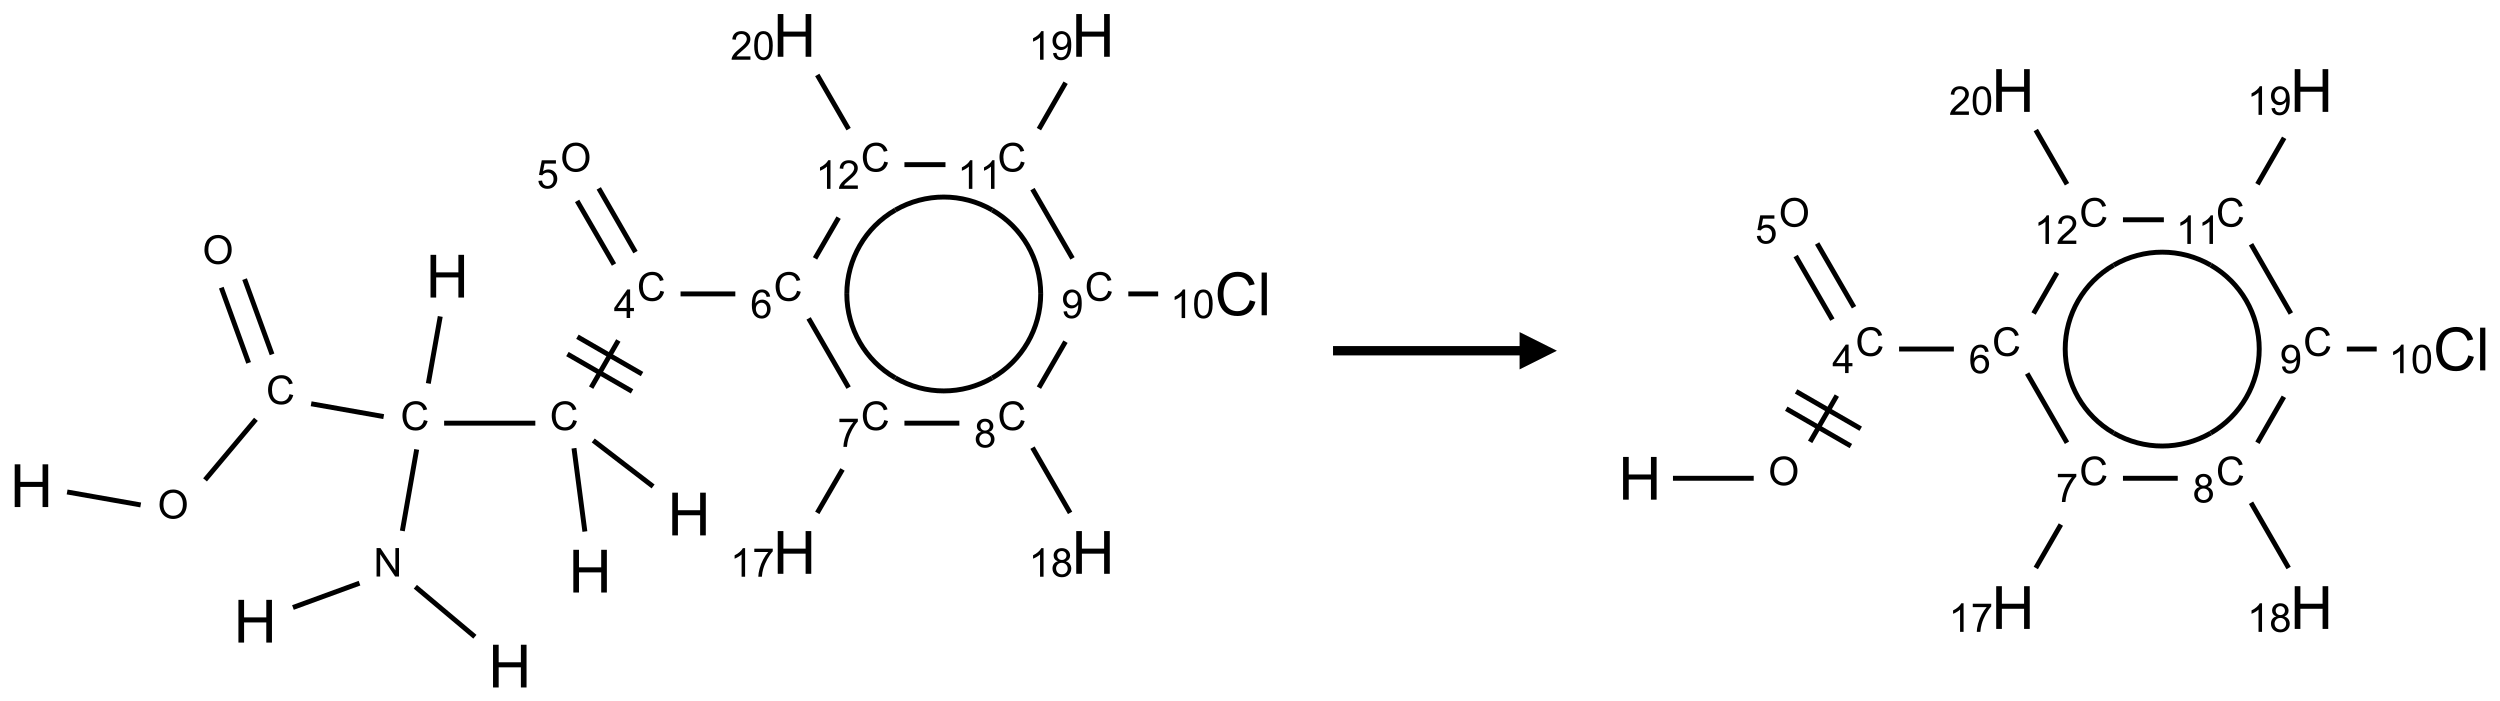 <?xml version="1.0" encoding="UTF-8"?>
<svg xmlns="http://www.w3.org/2000/svg" xmlns:xlink="http://www.w3.org/1999/xlink" width="670" height="188" viewBox="0 0 670 188">
<defs>
<g>
<g id="glyph-0-0">
<path d="M 2 0 L 2 -10 L 10 -10 L 10 0 Z M 2.25 -0.25 L 9.75 -0.25 L 9.75 -9.75 L 2.25 -9.75 Z M 2.25 -0.25 "/>
</g>
<g id="glyph-0-1">
<path d="M 1.281 0 L 1.281 -11.453 L 2.797 -11.453 L 2.797 -6.75 L 8.75 -6.75 L 8.75 -11.453 L 10.266 -11.453 L 10.266 0 L 8.75 0 L 8.75 -5.398 L 2.797 -5.398 L 2.797 0 Z M 1.281 0 "/>
</g>
<g id="glyph-0-2">
<path d="M 9.406 -4.016 L 10.922 -3.633 C 10.605 -2.387 10.031 -1.438 9.207 -0.785 C 8.383 -0.133 7.371 0.195 6.18 0.195 C 4.945 0.195 3.941 -0.055 3.168 -0.559 C 2.395 -1.062 1.805 -1.789 1.402 -2.742 C 1 -3.695 0.797 -4.719 0.797 -5.812 C 0.797 -7.004 1.023 -8.047 1.48 -8.934 C 1.938 -9.82 2.586 -10.496 3.426 -10.957 C 4.266 -11.418 5.191 -11.648 6.203 -11.648 C 7.348 -11.648 8.312 -11.355 9.094 -10.773 C 9.875 -10.191 10.418 -9.371 10.727 -8.312 L 9.234 -7.961 C 8.969 -8.793 8.582 -9.402 8.078 -9.781 C 7.574 -10.16 6.938 -10.352 6.172 -10.352 C 5.293 -10.352 4.555 -10.141 3.965 -9.719 C 3.375 -9.297 2.957 -8.73 2.719 -8.02 C 2.48 -7.309 2.359 -6.574 2.359 -5.82 C 2.359 -4.848 2.5 -3.996 2.785 -3.27 C 3.07 -2.543 3.512 -2 4.109 -1.641 C 4.707 -1.281 5.355 -1.102 6.055 -1.102 C 6.902 -1.102 7.621 -1.348 8.211 -1.836 C 8.801 -2.324 9.199 -3.051 9.406 -4.016 Z M 9.406 -4.016 "/>
</g>
<g id="glyph-0-3">
<path d="M 1.023 0 L 1.023 -11.453 L 2.43 -11.453 L 2.43 0 Z M 1.023 0 "/>
</g>
<g id="glyph-1-0">
<path d="M 1.332 0 L 1.332 -6.668 L 6.668 -6.668 L 6.668 0 Z M 1.5 -0.168 L 6.5 -0.168 L 6.5 -6.5 L 1.5 -6.5 Z M 1.5 -0.168 "/>
</g>
<g id="glyph-1-1">
<path d="M 0.516 -3.719 C 0.516 -4.984 0.855 -5.977 1.535 -6.695 C 2.215 -7.414 3.094 -7.77 4.172 -7.77 C 4.875 -7.77 5.512 -7.602 6.078 -7.266 C 6.645 -6.93 7.074 -6.461 7.371 -5.855 C 7.668 -5.254 7.816 -4.57 7.816 -3.809 C 7.816 -3.035 7.66 -2.34 7.348 -1.73 C 7.035 -1.117 6.594 -0.656 6.02 -0.34 C 5.449 -0.027 4.828 0.129 4.168 0.129 C 3.449 0.129 2.805 -0.043 2.238 -0.391 C 1.672 -0.738 1.246 -1.211 0.953 -1.812 C 0.66 -2.414 0.516 -3.047 0.516 -3.719 Z M 1.559 -3.703 C 1.559 -2.781 1.805 -2.059 2.301 -1.527 C 2.793 -1 3.414 -0.734 4.16 -0.734 C 4.922 -0.734 5.547 -1 6.039 -1.535 C 6.531 -2.07 6.777 -2.828 6.777 -3.812 C 6.777 -4.434 6.672 -4.977 6.461 -5.441 C 6.25 -5.902 5.945 -6.262 5.539 -6.52 C 5.133 -6.773 4.68 -6.902 4.176 -6.902 C 3.461 -6.902 2.848 -6.656 2.332 -6.164 C 1.816 -5.672 1.559 -4.852 1.559 -3.703 Z M 1.559 -3.703 "/>
</g>
<g id="glyph-1-2">
<path d="M 6.27 -2.676 L 7.281 -2.422 C 7.07 -1.594 6.688 -0.961 6.137 -0.523 C 5.586 -0.086 4.914 0.129 4.121 0.129 C 3.297 0.129 2.629 -0.039 2.113 -0.371 C 1.598 -0.707 1.203 -1.191 0.934 -1.828 C 0.664 -2.465 0.531 -3.145 0.531 -3.875 C 0.531 -4.672 0.684 -5.363 0.988 -5.957 C 1.293 -6.547 1.723 -6.996 2.285 -7.305 C 2.844 -7.613 3.461 -7.766 4.137 -7.766 C 4.898 -7.766 5.543 -7.57 6.062 -7.184 C 6.582 -6.793 6.945 -6.246 7.152 -5.543 L 6.156 -5.309 C 5.98 -5.863 5.723 -6.266 5.387 -6.52 C 5.051 -6.773 4.625 -6.902 4.113 -6.902 C 3.527 -6.902 3.039 -6.762 2.645 -6.48 C 2.25 -6.199 1.973 -5.82 1.812 -5.348 C 1.652 -4.871 1.574 -4.383 1.574 -3.879 C 1.574 -3.23 1.668 -2.664 1.855 -2.18 C 2.047 -1.695 2.34 -1.332 2.738 -1.094 C 3.137 -0.855 3.57 -0.734 4.035 -0.734 C 4.602 -0.734 5.082 -0.898 5.473 -1.223 C 5.867 -1.551 6.133 -2.035 6.27 -2.676 Z M 6.27 -2.676 "/>
</g>
<g id="glyph-1-3">
<path d="M 0.812 0 L 0.812 -7.637 L 1.848 -7.637 L 5.859 -1.641 L 5.859 -7.637 L 6.828 -7.637 L 6.828 0 L 5.793 0 L 1.781 -6 L 1.781 0 Z M 0.812 0 "/>
</g>
<g id="glyph-1-4">
<path d="M 3.449 0 L 3.449 -1.828 L 0.137 -1.828 L 0.137 -2.688 L 3.621 -7.637 L 4.387 -7.637 L 4.387 -2.688 L 5.418 -2.688 L 5.418 -1.828 L 4.387 -1.828 L 4.387 0 Z M 3.449 -2.688 L 3.449 -6.129 L 1.059 -2.688 Z M 3.449 -2.688 "/>
</g>
<g id="glyph-1-5">
<path d="M 0.441 -2 L 1.426 -2.082 C 1.5 -1.605 1.668 -1.242 1.934 -1.004 C 2.199 -0.762 2.52 -0.641 2.895 -0.641 C 3.348 -0.641 3.73 -0.812 4.043 -1.152 C 4.355 -1.492 4.512 -1.941 4.512 -2.504 C 4.512 -3.039 4.359 -3.461 4.059 -3.77 C 3.758 -4.078 3.367 -4.234 2.879 -4.234 C 2.578 -4.234 2.305 -4.164 2.062 -4.027 C 1.82 -3.891 1.629 -3.715 1.488 -3.496 L 0.609 -3.609 L 1.348 -7.531 L 5.145 -7.531 L 5.145 -6.637 L 2.098 -6.637 L 1.688 -4.582 C 2.145 -4.902 2.625 -5.062 3.129 -5.062 C 3.797 -5.062 4.359 -4.832 4.816 -4.371 C 5.277 -3.91 5.504 -3.312 5.504 -2.59 C 5.504 -1.898 5.305 -1.301 4.902 -0.797 C 4.41 -0.18 3.742 0.129 2.895 0.129 C 2.199 0.129 1.633 -0.062 1.195 -0.453 C 0.758 -0.844 0.504 -1.359 0.441 -2 Z M 0.441 -2 "/>
</g>
<g id="glyph-1-6">
<path d="M 5.309 -5.766 L 4.375 -5.691 C 4.293 -6.059 4.172 -6.328 4.02 -6.496 C 3.766 -6.762 3.453 -6.895 3.082 -6.895 C 2.785 -6.895 2.523 -6.812 2.297 -6.645 C 2 -6.43 1.77 -6.117 1.598 -5.703 C 1.43 -5.289 1.34 -4.703 1.332 -3.938 C 1.559 -4.281 1.836 -4.535 2.16 -4.703 C 2.488 -4.871 2.828 -4.953 3.188 -4.953 C 3.812 -4.953 4.344 -4.723 4.785 -4.262 C 5.223 -3.801 5.441 -3.207 5.441 -2.48 C 5.441 -2 5.34 -1.555 5.133 -1.145 C 4.926 -0.73 4.641 -0.418 4.281 -0.199 C 3.922 0.02 3.512 0.129 3.051 0.129 C 2.27 0.129 1.633 -0.156 1.141 -0.73 C 0.648 -1.305 0.402 -2.254 0.402 -3.574 C 0.402 -5.051 0.672 -6.121 1.219 -6.793 C 1.695 -7.375 2.336 -7.668 3.141 -7.668 C 3.742 -7.668 4.234 -7.5 4.617 -7.16 C 5 -6.824 5.23 -6.359 5.309 -5.766 Z M 1.48 -2.473 C 1.48 -2.152 1.547 -1.844 1.684 -1.547 C 1.82 -1.25 2.016 -1.027 2.262 -0.871 C 2.508 -0.719 2.766 -0.641 3.035 -0.641 C 3.434 -0.641 3.773 -0.801 4.059 -1.121 C 4.344 -1.441 4.484 -1.875 4.484 -2.422 C 4.484 -2.949 4.344 -3.367 4.062 -3.668 C 3.781 -3.973 3.426 -4.125 3 -4.125 C 2.578 -4.125 2.219 -3.973 1.922 -3.668 C 1.625 -3.363 1.48 -2.969 1.48 -2.473 Z M 1.48 -2.473 "/>
</g>
<g id="glyph-1-7">
<path d="M 0.504 -6.637 L 0.504 -7.535 L 5.449 -7.535 L 5.449 -6.809 C 4.961 -6.289 4.48 -5.602 4.004 -4.746 C 3.527 -3.887 3.156 -3.004 2.895 -2.098 C 2.707 -1.461 2.59 -0.762 2.535 0 L 1.574 0 C 1.582 -0.602 1.703 -1.328 1.926 -2.176 C 2.152 -3.027 2.477 -3.848 2.898 -4.637 C 3.32 -5.426 3.77 -6.094 4.246 -6.637 Z M 0.504 -6.637 "/>
</g>
<g id="glyph-1-8">
<path d="M 3.973 0 L 3.035 0 L 3.035 -5.973 C 2.809 -5.758 2.516 -5.543 2.148 -5.328 C 1.781 -5.113 1.453 -4.953 1.16 -4.844 L 1.16 -5.75 C 1.684 -5.996 2.145 -6.297 2.535 -6.645 C 2.93 -6.996 3.207 -7.336 3.371 -7.668 L 3.973 -7.668 Z M 3.973 0 "/>
</g>
<g id="glyph-1-9">
<path d="M 1.887 -4.141 C 1.496 -4.281 1.207 -4.484 1.02 -4.75 C 0.832 -5.016 0.738 -5.328 0.738 -5.699 C 0.738 -6.254 0.938 -6.719 1.34 -7.098 C 1.738 -7.477 2.27 -7.668 2.934 -7.668 C 3.598 -7.668 4.137 -7.473 4.543 -7.086 C 4.949 -6.699 5.152 -6.227 5.152 -5.672 C 5.152 -5.316 5.059 -5.008 4.871 -4.746 C 4.688 -4.484 4.406 -4.281 4.027 -4.141 C 4.496 -3.988 4.852 -3.742 5.098 -3.402 C 5.34 -3.062 5.465 -2.656 5.465 -2.184 C 5.465 -1.531 5.234 -0.98 4.77 -0.535 C 4.309 -0.09 3.703 0.129 2.949 0.129 C 2.195 0.129 1.586 -0.094 1.125 -0.539 C 0.664 -0.984 0.434 -1.543 0.434 -2.207 C 0.434 -2.703 0.559 -3.121 0.809 -3.457 C 1.062 -3.793 1.422 -4.02 1.887 -4.141 Z M 1.699 -5.73 C 1.699 -5.367 1.812 -5.074 2.047 -4.844 C 2.281 -4.613 2.582 -4.5 2.953 -4.5 C 3.312 -4.5 3.609 -4.613 3.84 -4.84 C 4.07 -5.066 4.188 -5.348 4.188 -5.676 C 4.188 -6.02 4.07 -6.309 3.832 -6.543 C 3.594 -6.777 3.297 -6.895 2.941 -6.895 C 2.586 -6.895 2.289 -6.781 2.051 -6.551 C 1.816 -6.324 1.699 -6.047 1.699 -5.73 Z M 1.395 -2.203 C 1.395 -1.938 1.461 -1.676 1.586 -1.426 C 1.711 -1.176 1.902 -0.984 2.152 -0.848 C 2.402 -0.711 2.672 -0.641 2.957 -0.641 C 3.406 -0.641 3.777 -0.785 4.066 -1.074 C 4.359 -1.363 4.504 -1.727 4.504 -2.172 C 4.504 -2.625 4.355 -2.996 4.055 -3.293 C 3.754 -3.586 3.379 -3.734 2.926 -3.734 C 2.484 -3.734 2.121 -3.59 1.832 -3.297 C 1.543 -3.004 1.395 -2.641 1.395 -2.203 Z M 1.395 -2.203 "/>
</g>
<g id="glyph-1-10">
<path d="M 0.582 -1.766 L 1.484 -1.848 C 1.562 -1.426 1.707 -1.117 1.922 -0.926 C 2.137 -0.734 2.414 -0.641 2.75 -0.641 C 3.039 -0.641 3.289 -0.707 3.508 -0.84 C 3.727 -0.973 3.902 -1.148 4.043 -1.367 C 4.18 -1.586 4.297 -1.887 4.391 -2.262 C 4.484 -2.637 4.531 -3.016 4.531 -3.406 C 4.531 -3.449 4.531 -3.512 4.527 -3.594 C 4.34 -3.297 4.082 -3.055 3.758 -2.867 C 3.434 -2.68 3.082 -2.59 2.703 -2.59 C 2.07 -2.59 1.535 -2.816 1.098 -3.277 C 0.66 -3.734 0.441 -4.34 0.441 -5.09 C 0.441 -5.863 0.672 -6.484 1.129 -6.957 C 1.586 -7.43 2.156 -7.668 2.844 -7.668 C 3.34 -7.668 3.793 -7.531 4.207 -7.266 C 4.617 -7 4.93 -6.617 5.145 -6.121 C 5.355 -5.629 5.465 -4.91 5.465 -3.973 C 5.465 -2.996 5.359 -2.223 5.145 -1.645 C 4.934 -1.066 4.617 -0.625 4.199 -0.324 C 3.781 -0.02 3.293 0.129 2.73 0.129 C 2.133 0.129 1.645 -0.035 1.266 -0.367 C 0.887 -0.699 0.66 -1.164 0.582 -1.766 Z M 4.422 -5.137 C 4.422 -5.676 4.277 -6.102 3.992 -6.418 C 3.707 -6.734 3.359 -6.891 2.957 -6.891 C 2.543 -6.891 2.18 -6.719 1.871 -6.379 C 1.562 -6.039 1.406 -5.598 1.406 -5.059 C 1.406 -4.57 1.555 -4.176 1.848 -3.871 C 2.141 -3.566 2.5 -3.418 2.934 -3.418 C 3.367 -3.418 3.723 -3.57 4.004 -3.871 C 4.281 -4.176 4.422 -4.598 4.422 -5.137 Z M 4.422 -5.137 "/>
</g>
<g id="glyph-1-11">
<path d="M 0.441 -3.766 C 0.441 -4.668 0.535 -5.395 0.723 -5.945 C 0.906 -6.496 1.184 -6.922 1.551 -7.219 C 1.918 -7.516 2.375 -7.668 2.934 -7.668 C 3.344 -7.668 3.703 -7.586 4.012 -7.418 C 4.32 -7.254 4.574 -7.016 4.777 -6.707 C 4.977 -6.395 5.137 -6.016 5.25 -5.57 C 5.363 -5.125 5.422 -4.523 5.422 -3.766 C 5.422 -2.871 5.328 -2.148 5.145 -1.598 C 4.961 -1.047 4.688 -0.621 4.32 -0.32 C 3.953 -0.02 3.492 0.129 2.934 0.129 C 2.195 0.129 1.617 -0.133 1.199 -0.66 C 0.695 -1.297 0.441 -2.332 0.441 -3.766 Z M 1.406 -3.766 C 1.406 -2.512 1.555 -1.68 1.848 -1.262 C 2.141 -0.848 2.5 -0.641 2.934 -0.641 C 3.363 -0.641 3.727 -0.848 4.02 -1.266 C 4.312 -1.684 4.457 -2.516 4.457 -3.766 C 4.457 -5.023 4.312 -5.859 4.02 -6.27 C 3.727 -6.684 3.359 -6.891 2.922 -6.891 C 2.492 -6.891 2.148 -6.707 1.891 -6.344 C 1.566 -5.879 1.406 -5.02 1.406 -3.766 Z M 1.406 -3.766 "/>
</g>
<g id="glyph-1-12">
<path d="M 5.371 -0.902 L 5.371 0 L 0.324 0 C 0.316 -0.227 0.352 -0.441 0.434 -0.652 C 0.562 -0.996 0.766 -1.332 1.051 -1.668 C 1.332 -2 1.742 -2.387 2.277 -2.824 C 3.105 -3.504 3.668 -4.043 3.957 -4.441 C 4.25 -4.84 4.395 -5.215 4.395 -5.566 C 4.395 -5.938 4.262 -6.254 3.996 -6.508 C 3.73 -6.762 3.387 -6.891 2.957 -6.891 C 2.508 -6.891 2.145 -6.754 1.875 -6.484 C 1.605 -6.215 1.469 -5.84 1.465 -5.359 L 0.5 -5.457 C 0.566 -6.176 0.812 -6.727 1.246 -7.102 C 1.676 -7.477 2.254 -7.668 2.98 -7.668 C 3.711 -7.668 4.293 -7.465 4.719 -7.059 C 5.145 -6.652 5.359 -6.148 5.359 -5.547 C 5.359 -5.242 5.297 -4.941 5.172 -4.645 C 5.047 -4.352 4.84 -4.039 4.551 -3.715 C 4.262 -3.387 3.777 -2.938 3.105 -2.371 C 2.543 -1.898 2.18 -1.578 2.02 -1.41 C 1.859 -1.242 1.73 -1.07 1.625 -0.902 Z M 5.371 -0.902 "/>
</g>
</g>
</defs>
<path fill="none" stroke-width="0.033" stroke-linecap="butt" stroke-linejoin="miter" stroke="rgb(0%, 0%, 0%)" stroke-opacity="1" stroke-miterlimit="10" d="M 0.239 3.059 L 0.732 3.146 " transform="matrix(40, 0, 0, 40, 8.428, 9.488)"/>
<path fill="none" stroke-width="0.033" stroke-linecap="butt" stroke-linejoin="miter" stroke="rgb(0%, 0%, 0%)" stroke-opacity="1" stroke-miterlimit="10" d="M 1.163 2.978 L 1.504 2.572 " transform="matrix(40, 0, 0, 40, 8.428, 9.488)"/>
<path fill="none" stroke-width="0.033" stroke-linecap="butt" stroke-linejoin="miter" stroke="rgb(0%, 0%, 0%)" stroke-opacity="1" stroke-miterlimit="10" d="M 1.612 2.137 L 1.428 1.633 " transform="matrix(40, 0, 0, 40, 8.428, 9.488)"/>
<path fill="none" stroke-width="0.033" stroke-linecap="butt" stroke-linejoin="miter" stroke="rgb(0%, 0%, 0%)" stroke-opacity="1" stroke-miterlimit="10" d="M 1.455 2.194 L 1.272 1.69 " transform="matrix(40, 0, 0, 40, 8.428, 9.488)"/>
<path fill="none" stroke-width="0.033" stroke-linecap="butt" stroke-linejoin="miter" stroke="rgb(0%, 0%, 0%)" stroke-opacity="1" stroke-miterlimit="10" d="M 1.874 2.468 L 2.36 2.554 " transform="matrix(40, 0, 0, 40, 8.428, 9.488)"/>
<path fill="none" stroke-width="0.033" stroke-linecap="butt" stroke-linejoin="miter" stroke="rgb(0%, 0%, 0%)" stroke-opacity="1" stroke-miterlimit="10" d="M 2.659 2.332 L 2.739 1.883 " transform="matrix(40, 0, 0, 40, 8.428, 9.488)"/>
<path fill="none" stroke-width="0.033" stroke-linecap="butt" stroke-linejoin="miter" stroke="rgb(0%, 0%, 0%)" stroke-opacity="1" stroke-miterlimit="10" d="M 2.581 2.774 L 2.485 3.32 " transform="matrix(40, 0, 0, 40, 8.428, 9.488)"/>
<path fill="none" stroke-width="0.033" stroke-linecap="butt" stroke-linejoin="miter" stroke="rgb(0%, 0%, 0%)" stroke-opacity="1" stroke-miterlimit="10" d="M 2.198 3.67 L 1.752 3.833 " transform="matrix(40, 0, 0, 40, 8.428, 9.488)"/>
<path fill="none" stroke-width="0.033" stroke-linecap="butt" stroke-linejoin="miter" stroke="rgb(0%, 0%, 0%)" stroke-opacity="1" stroke-miterlimit="10" d="M 2.572 3.694 L 2.971 4.029 " transform="matrix(40, 0, 0, 40, 8.428, 9.488)"/>
<path fill="none" stroke-width="0.033" stroke-linecap="butt" stroke-linejoin="miter" stroke="rgb(0%, 0%, 0%)" stroke-opacity="1" stroke-miterlimit="10" d="M 2.765 2.598 L 3.376 2.598 " transform="matrix(40, 0, 0, 40, 8.428, 9.488)"/>
<path fill="none" stroke-width="0.033" stroke-linecap="butt" stroke-linejoin="miter" stroke="rgb(0%, 0%, 0%)" stroke-opacity="1" stroke-miterlimit="10" d="M 3.764 2.714 L 4.165 3.022 " transform="matrix(40, 0, 0, 40, 8.428, 9.488)"/>
<path fill="none" stroke-width="0.033" stroke-linecap="butt" stroke-linejoin="miter" stroke="rgb(0%, 0%, 0%)" stroke-opacity="1" stroke-miterlimit="10" d="M 3.635 2.766 L 3.708 3.324 " transform="matrix(40, 0, 0, 40, 8.428, 9.488)"/>
<path fill="none" stroke-width="0.033" stroke-linecap="butt" stroke-linejoin="miter" stroke="rgb(0%, 0%, 0%)" stroke-opacity="1" stroke-miterlimit="10" d="M 3.75 2.36 L 3.932 2.044 " transform="matrix(40, 0, 0, 40, 8.428, 9.488)"/>
<path fill="none" stroke-width="0.033" stroke-linecap="butt" stroke-linejoin="miter" stroke="rgb(0%, 0%, 0%)" stroke-opacity="1" stroke-miterlimit="10" d="M 4.091 2.269 L 3.658 2.019 " transform="matrix(40, 0, 0, 40, 8.428, 9.488)"/>
<path fill="none" stroke-width="0.033" stroke-linecap="butt" stroke-linejoin="miter" stroke="rgb(0%, 0%, 0%)" stroke-opacity="1" stroke-miterlimit="10" d="M 4.024 2.385 L 3.591 2.135 " transform="matrix(40, 0, 0, 40, 8.428, 9.488)"/>
<path fill="none" stroke-width="0.033" stroke-linecap="butt" stroke-linejoin="miter" stroke="rgb(0%, 0%, 0%)" stroke-opacity="1" stroke-miterlimit="10" d="M 4.047 1.452 L 3.801 1.025 " transform="matrix(40, 0, 0, 40, 8.428, 9.488)"/>
<path fill="none" stroke-width="0.033" stroke-linecap="butt" stroke-linejoin="miter" stroke="rgb(0%, 0%, 0%)" stroke-opacity="1" stroke-miterlimit="10" d="M 3.903 1.535 L 3.656 1.109 " transform="matrix(40, 0, 0, 40, 8.428, 9.488)"/>
<path fill="none" stroke-width="0.033" stroke-linecap="butt" stroke-linejoin="miter" stroke="rgb(0%, 0%, 0%)" stroke-opacity="1" stroke-miterlimit="10" d="M 4.349 1.732 L 4.716 1.732 " transform="matrix(40, 0, 0, 40, 8.428, 9.488)"/>
<path fill="none" stroke-width="0.033" stroke-linecap="butt" stroke-linejoin="miter" stroke="rgb(0%, 0%, 0%)" stroke-opacity="1" stroke-miterlimit="10" d="M 5.207 1.896 L 5.475 2.36 " transform="matrix(40, 0, 0, 40, 8.428, 9.488)"/>
<path fill="none" stroke-width="0.033" stroke-linecap="butt" stroke-linejoin="miter" stroke="rgb(0%, 0%, 0%)" stroke-opacity="1" stroke-miterlimit="10" d="M 5.434 2.908 L 5.265 3.199 " transform="matrix(40, 0, 0, 40, 8.428, 9.488)"/>
<path fill="none" stroke-width="0.033" stroke-linecap="butt" stroke-linejoin="miter" stroke="rgb(0%, 0%, 0%)" stroke-opacity="1" stroke-miterlimit="10" d="M 5.849 2.598 L 6.217 2.598 " transform="matrix(40, 0, 0, 40, 8.428, 9.488)"/>
<path fill="none" stroke-width="0.033" stroke-linecap="butt" stroke-linejoin="miter" stroke="rgb(0%, 0%, 0%)" stroke-opacity="1" stroke-miterlimit="10" d="M 6.707 2.762 L 6.959 3.199 " transform="matrix(40, 0, 0, 40, 8.428, 9.488)"/>
<path fill="none" stroke-width="0.033" stroke-linecap="butt" stroke-linejoin="miter" stroke="rgb(0%, 0%, 0%)" stroke-opacity="1" stroke-miterlimit="10" d="M 6.75 2.36 L 6.928 2.052 " transform="matrix(40, 0, 0, 40, 8.428, 9.488)"/>
<path fill="none" stroke-width="0.033" stroke-linecap="butt" stroke-linejoin="miter" stroke="rgb(0%, 0%, 0%)" stroke-opacity="1" stroke-miterlimit="10" d="M 7.349 1.732 L 7.549 1.732 " transform="matrix(40, 0, 0, 40, 8.428, 9.488)"/>
<path fill="none" stroke-width="0.033" stroke-linecap="butt" stroke-linejoin="miter" stroke="rgb(0%, 0%, 0%)" stroke-opacity="1" stroke-miterlimit="10" d="M 6.975 1.494 L 6.707 1.03 " transform="matrix(40, 0, 0, 40, 8.428, 9.488)"/>
<path fill="none" stroke-width="0.033" stroke-linecap="butt" stroke-linejoin="miter" stroke="rgb(0%, 0%, 0%)" stroke-opacity="1" stroke-miterlimit="10" d="M 6.75 0.628 L 6.929 0.317 " transform="matrix(40, 0, 0, 40, 8.428, 9.488)"/>
<path fill="none" stroke-width="0.033" stroke-linecap="butt" stroke-linejoin="miter" stroke="rgb(0%, 0%, 0%)" stroke-opacity="1" stroke-miterlimit="10" d="M 6.124 0.866 L 5.849 0.866 " transform="matrix(40, 0, 0, 40, 8.428, 9.488)"/>
<path fill="none" stroke-width="0.033" stroke-linecap="butt" stroke-linejoin="miter" stroke="rgb(0%, 0%, 0%)" stroke-opacity="1" stroke-miterlimit="10" d="M 5.408 1.221 L 5.25 1.494 " transform="matrix(40, 0, 0, 40, 8.428, 9.488)"/>
<path fill="none" stroke-width="0.033" stroke-linecap="butt" stroke-linejoin="miter" stroke="rgb(0%, 0%, 0%)" stroke-opacity="1" stroke-miterlimit="10" d="M 5.475 0.628 L 5.265 0.265 " transform="matrix(40, 0, 0, 40, 8.428, 9.488)"/>
<path fill="none" stroke-width="0.033" stroke-linecap="butt" stroke-linejoin="miter" stroke="rgb(0%, 0%, 0%)" stroke-opacity="1" stroke-miterlimit="10" d="M 5.788 2.295 C 5.587 2.179 5.463 1.964 5.463 1.732 " transform="matrix(40, 0, 0, 40, 8.428, 9.488)"/>
<path fill="none" stroke-width="0.033" stroke-linecap="butt" stroke-linejoin="miter" stroke="rgb(0%, 0%, 0%)" stroke-opacity="1" stroke-miterlimit="10" d="M 6.437 2.295 C 6.236 2.411 5.989 2.411 5.788 2.295 " transform="matrix(40, 0, 0, 40, 8.428, 9.488)"/>
<path fill="none" stroke-width="0.033" stroke-linecap="butt" stroke-linejoin="miter" stroke="rgb(0%, 0%, 0%)" stroke-opacity="1" stroke-miterlimit="10" d="M 6.762 1.732 C 6.762 1.964 6.638 2.179 6.437 2.295 " transform="matrix(40, 0, 0, 40, 8.428, 9.488)"/>
<path fill="none" stroke-width="0.033" stroke-linecap="butt" stroke-linejoin="miter" stroke="rgb(0%, 0%, 0%)" stroke-opacity="1" stroke-miterlimit="10" d="M 6.437 1.17 C 6.638 1.286 6.762 1.5 6.762 1.732 " transform="matrix(40, 0, 0, 40, 8.428, 9.488)"/>
<path fill="none" stroke-width="0.033" stroke-linecap="butt" stroke-linejoin="miter" stroke="rgb(0%, 0%, 0%)" stroke-opacity="1" stroke-miterlimit="10" d="M 5.788 1.17 C 5.989 1.054 6.236 1.054 6.437 1.17 " transform="matrix(40, 0, 0, 40, 8.428, 9.488)"/>
<path fill="none" stroke-width="0.033" stroke-linecap="butt" stroke-linejoin="miter" stroke="rgb(0%, 0%, 0%)" stroke-opacity="1" stroke-miterlimit="10" d="M 5.463 1.732 C 5.463 1.5 5.587 1.286 5.788 1.17 " transform="matrix(40, 0, 0, 40, 8.428, 9.488)"/>
<g fill="rgb(0%, 0%, 0%)" fill-opacity="1">
<use xlink:href="#glyph-0-1" x="2.656" y="135.891"/>
</g>
<g fill="rgb(0%, 0%, 0%)" fill-opacity="1">
<use xlink:href="#glyph-1-1" x="42.242" y="138.957"/>
</g>
<g fill="rgb(0%, 0%, 0%)" fill-opacity="1">
<use xlink:href="#glyph-1-2" x="71.312" y="108.309"/>
</g>
<g fill="rgb(0%, 0%, 0%)" fill-opacity="1">
<use xlink:href="#glyph-1-1" x="54.273" y="70.727"/>
</g>
<g fill="rgb(0%, 0%, 0%)" fill-opacity="1">
<use xlink:href="#glyph-1-2" x="107.332" y="115.258"/>
</g>
<g fill="rgb(0%, 0%, 0%)" fill-opacity="1">
<use xlink:href="#glyph-0-1" x="114.098" y="79.746"/>
</g>
<g fill="rgb(0%, 0%, 0%)" fill-opacity="1">
<use xlink:href="#glyph-1-3" x="100.105" y="154.516"/>
</g>
<g fill="rgb(0%, 0%, 0%)" fill-opacity="1">
<use xlink:href="#glyph-0-1" x="62.617" y="172.211"/>
</g>
<g fill="rgb(0%, 0%, 0%)" fill-opacity="1">
<use xlink:href="#glyph-0-1" x="130.848" y="184.242"/>
</g>
<g fill="rgb(0%, 0%, 0%)" fill-opacity="1">
<use xlink:href="#glyph-1-2" x="147.332" y="115.258"/>
</g>
<g fill="rgb(0%, 0%, 0%)" fill-opacity="1">
<use xlink:href="#glyph-0-1" x="178.887" y="143.488"/>
</g>
<g fill="rgb(0%, 0%, 0%)" fill-opacity="1">
<use xlink:href="#glyph-0-1" x="152.371" y="158.797"/>
</g>
<g fill="rgb(0%, 0%, 0%)" fill-opacity="1">
<use xlink:href="#glyph-1-2" x="170.707" y="80.613"/>
</g>
<g fill="rgb(0%, 0%, 0%)" fill-opacity="1">
<use xlink:href="#glyph-1-4" x="164.484" y="85.219"/>
</g>
<g fill="rgb(0%, 0%, 0%)" fill-opacity="1">
<use xlink:href="#glyph-1-1" x="150.168" y="45.977"/>
</g>
<g fill="rgb(0%, 0%, 0%)" fill-opacity="1">
<use xlink:href="#glyph-1-5" x="143.844" y="50.477"/>
</g>
<g fill="rgb(0%, 0%, 0%)" fill-opacity="1">
<use xlink:href="#glyph-1-2" x="207.332" y="80.613"/>
</g>
<g fill="rgb(0%, 0%, 0%)" fill-opacity="1">
<use xlink:href="#glyph-1-6" x="201.086" y="85.25"/>
</g>
<g fill="rgb(0%, 0%, 0%)" fill-opacity="1">
<use xlink:href="#glyph-1-2" x="230.707" y="115.258"/>
</g>
<g fill="rgb(0%, 0%, 0%)" fill-opacity="1">
<use xlink:href="#glyph-1-7" x="224.453" y="119.762"/>
</g>
<g fill="rgb(0%, 0%, 0%)" fill-opacity="1">
<use xlink:href="#glyph-0-1" x="207.152" y="153.781"/>
</g>
<g fill="rgb(0%, 0%, 0%)" fill-opacity="1">
<use xlink:href="#glyph-1-8" x="195.715" y="154.57"/>
<use xlink:href="#glyph-1-7" x="201.647" y="154.57"/>
</g>
<g fill="rgb(0%, 0%, 0%)" fill-opacity="1">
<use xlink:href="#glyph-1-2" x="267.332" y="115.258"/>
</g>
<g fill="rgb(0%, 0%, 0%)" fill-opacity="1">
<use xlink:href="#glyph-1-9" x="261.062" y="119.891"/>
</g>
<g fill="rgb(0%, 0%, 0%)" fill-opacity="1">
<use xlink:href="#glyph-0-1" x="287.152" y="153.781"/>
</g>
<g fill="rgb(0%, 0%, 0%)" fill-opacity="1">
<use xlink:href="#glyph-1-8" x="275.699" y="154.57"/>
<use xlink:href="#glyph-1-9" x="281.632" y="154.57"/>
</g>
<g fill="rgb(0%, 0%, 0%)" fill-opacity="1">
<use xlink:href="#glyph-1-2" x="290.707" y="80.613"/>
</g>
<g fill="rgb(0%, 0%, 0%)" fill-opacity="1">
<use xlink:href="#glyph-1-10" x="284.438" y="85.25"/>
</g>
<g fill="rgb(0%, 0%, 0%)" fill-opacity="1">
<use xlink:href="#glyph-0-2" x="325.535" y="84.496"/>
<use xlink:href="#glyph-0-3" x="337.09" y="84.496"/>
</g>
<g fill="rgb(0%, 0%, 0%)" fill-opacity="1">
<use xlink:href="#glyph-1-8" x="313.641" y="85.25"/>
<use xlink:href="#glyph-1-11" x="319.573" y="85.25"/>
</g>
<g fill="rgb(0%, 0%, 0%)" fill-opacity="1">
<use xlink:href="#glyph-1-2" x="267.332" y="45.973"/>
</g>
<g fill="rgb(0%, 0%, 0%)" fill-opacity="1">
<use xlink:href="#glyph-1-8" x="256.621" y="50.609"/>
<use xlink:href="#glyph-1-8" x="262.553" y="50.609"/>
</g>
<g fill="rgb(0%, 0%, 0%)" fill-opacity="1">
<use xlink:href="#glyph-0-1" x="287.152" y="15.215"/>
</g>
<g fill="rgb(0%, 0%, 0%)" fill-opacity="1">
<use xlink:href="#glyph-1-8" x="275.699" y="16.008"/>
<use xlink:href="#glyph-1-10" x="281.632" y="16.008"/>
</g>
<g fill="rgb(0%, 0%, 0%)" fill-opacity="1">
<use xlink:href="#glyph-1-2" x="230.707" y="45.973"/>
</g>
<g fill="rgb(0%, 0%, 0%)" fill-opacity="1">
<use xlink:href="#glyph-1-8" x="218.598" y="50.609"/>
<use xlink:href="#glyph-1-12" x="224.53" y="50.609"/>
</g>
<g fill="rgb(0%, 0%, 0%)" fill-opacity="1">
<use xlink:href="#glyph-0-1" x="207.152" y="15.215"/>
</g>
<g fill="rgb(0%, 0%, 0%)" fill-opacity="1">
<use xlink:href="#glyph-1-12" x="195.746" y="16.008"/>
<use xlink:href="#glyph-1-11" x="201.678" y="16.008"/>
</g>
<path fill-rule="nonzero" fill="rgb(0%, 0%, 0%)" fill-opacity="1" d="M 357.25 95.25 L 407.25 95.25 L 407.25 99 L 417.25 94 L 407.25 89 L 407.25 92.75 L 357.25 92.75 "/>
<path fill="none" stroke-width="0.033" stroke-linecap="butt" stroke-linejoin="miter" stroke="rgb(0%, 0%, 0%)" stroke-opacity="1" stroke-miterlimit="10" d="M 0.222 2.598 L 0.763 2.598 " transform="matrix(40, 0, 0, 40, 439.475, 24.258)"/>
<path fill="none" stroke-width="0.033" stroke-linecap="butt" stroke-linejoin="miter" stroke="rgb(0%, 0%, 0%)" stroke-opacity="1" stroke-miterlimit="10" d="M 1.141 2.354 L 1.32 2.044 " transform="matrix(40, 0, 0, 40, 439.475, 24.258)"/>
<path fill="none" stroke-width="0.033" stroke-linecap="butt" stroke-linejoin="miter" stroke="rgb(0%, 0%, 0%)" stroke-opacity="1" stroke-miterlimit="10" d="M 1.48 2.266 L 1.047 2.016 " transform="matrix(40, 0, 0, 40, 439.475, 24.258)"/>
<path fill="none" stroke-width="0.033" stroke-linecap="butt" stroke-linejoin="miter" stroke="rgb(0%, 0%, 0%)" stroke-opacity="1" stroke-miterlimit="10" d="M 1.414 2.382 L 0.981 2.132 " transform="matrix(40, 0, 0, 40, 439.475, 24.258)"/>
<path fill="none" stroke-width="0.033" stroke-linecap="butt" stroke-linejoin="miter" stroke="rgb(0%, 0%, 0%)" stroke-opacity="1" stroke-miterlimit="10" d="M 1.435 1.452 L 1.188 1.025 " transform="matrix(40, 0, 0, 40, 439.475, 24.258)"/>
<path fill="none" stroke-width="0.033" stroke-linecap="butt" stroke-linejoin="miter" stroke="rgb(0%, 0%, 0%)" stroke-opacity="1" stroke-miterlimit="10" d="M 1.29 1.535 L 1.044 1.109 " transform="matrix(40, 0, 0, 40, 439.475, 24.258)"/>
<path fill="none" stroke-width="0.033" stroke-linecap="butt" stroke-linejoin="miter" stroke="rgb(0%, 0%, 0%)" stroke-opacity="1" stroke-miterlimit="10" d="M 1.737 1.732 L 2.104 1.732 " transform="matrix(40, 0, 0, 40, 439.475, 24.258)"/>
<path fill="none" stroke-width="0.033" stroke-linecap="butt" stroke-linejoin="miter" stroke="rgb(0%, 0%, 0%)" stroke-opacity="1" stroke-miterlimit="10" d="M 2.595 1.896 L 2.862 2.36 " transform="matrix(40, 0, 0, 40, 439.475, 24.258)"/>
<path fill="none" stroke-width="0.033" stroke-linecap="butt" stroke-linejoin="miter" stroke="rgb(0%, 0%, 0%)" stroke-opacity="1" stroke-miterlimit="10" d="M 2.821 2.908 L 2.653 3.199 " transform="matrix(40, 0, 0, 40, 439.475, 24.258)"/>
<path fill="none" stroke-width="0.033" stroke-linecap="butt" stroke-linejoin="miter" stroke="rgb(0%, 0%, 0%)" stroke-opacity="1" stroke-miterlimit="10" d="M 3.237 2.598 L 3.604 2.598 " transform="matrix(40, 0, 0, 40, 439.475, 24.258)"/>
<path fill="none" stroke-width="0.033" stroke-linecap="butt" stroke-linejoin="miter" stroke="rgb(0%, 0%, 0%)" stroke-opacity="1" stroke-miterlimit="10" d="M 4.095 2.762 L 4.347 3.199 " transform="matrix(40, 0, 0, 40, 439.475, 24.258)"/>
<path fill="none" stroke-width="0.033" stroke-linecap="butt" stroke-linejoin="miter" stroke="rgb(0%, 0%, 0%)" stroke-opacity="1" stroke-miterlimit="10" d="M 4.138 2.36 L 4.315 2.052 " transform="matrix(40, 0, 0, 40, 439.475, 24.258)"/>
<path fill="none" stroke-width="0.033" stroke-linecap="butt" stroke-linejoin="miter" stroke="rgb(0%, 0%, 0%)" stroke-opacity="1" stroke-miterlimit="10" d="M 4.737 1.732 L 4.937 1.732 " transform="matrix(40, 0, 0, 40, 439.475, 24.258)"/>
<path fill="none" stroke-width="0.033" stroke-linecap="butt" stroke-linejoin="miter" stroke="rgb(0%, 0%, 0%)" stroke-opacity="1" stroke-miterlimit="10" d="M 4.362 1.494 L 4.095 1.03 " transform="matrix(40, 0, 0, 40, 439.475, 24.258)"/>
<path fill="none" stroke-width="0.033" stroke-linecap="butt" stroke-linejoin="miter" stroke="rgb(0%, 0%, 0%)" stroke-opacity="1" stroke-miterlimit="10" d="M 4.138 0.628 L 4.317 0.317 " transform="matrix(40, 0, 0, 40, 439.475, 24.258)"/>
<path fill="none" stroke-width="0.033" stroke-linecap="butt" stroke-linejoin="miter" stroke="rgb(0%, 0%, 0%)" stroke-opacity="1" stroke-miterlimit="10" d="M 3.511 0.866 L 3.237 0.866 " transform="matrix(40, 0, 0, 40, 439.475, 24.258)"/>
<path fill="none" stroke-width="0.033" stroke-linecap="butt" stroke-linejoin="miter" stroke="rgb(0%, 0%, 0%)" stroke-opacity="1" stroke-miterlimit="10" d="M 2.795 1.221 L 2.638 1.494 " transform="matrix(40, 0, 0, 40, 439.475, 24.258)"/>
<path fill="none" stroke-width="0.033" stroke-linecap="butt" stroke-linejoin="miter" stroke="rgb(0%, 0%, 0%)" stroke-opacity="1" stroke-miterlimit="10" d="M 2.862 0.628 L 2.653 0.265 " transform="matrix(40, 0, 0, 40, 439.475, 24.258)"/>
<path fill="none" stroke-width="0.033" stroke-linecap="butt" stroke-linejoin="miter" stroke="rgb(0%, 0%, 0%)" stroke-opacity="1" stroke-miterlimit="10" d="M 3.175 2.295 C 2.974 2.179 2.85 1.964 2.85 1.732 " transform="matrix(40, 0, 0, 40, 439.475, 24.258)"/>
<path fill="none" stroke-width="0.033" stroke-linecap="butt" stroke-linejoin="miter" stroke="rgb(0%, 0%, 0%)" stroke-opacity="1" stroke-miterlimit="10" d="M 3.825 2.295 C 3.624 2.411 3.376 2.411 3.175 2.295 " transform="matrix(40, 0, 0, 40, 439.475, 24.258)"/>
<path fill="none" stroke-width="0.033" stroke-linecap="butt" stroke-linejoin="miter" stroke="rgb(0%, 0%, 0%)" stroke-opacity="1" stroke-miterlimit="10" d="M 4.15 1.732 C 4.15 1.964 4.026 2.179 3.825 2.295 " transform="matrix(40, 0, 0, 40, 439.475, 24.258)"/>
<path fill="none" stroke-width="0.033" stroke-linecap="butt" stroke-linejoin="miter" stroke="rgb(0%, 0%, 0%)" stroke-opacity="1" stroke-miterlimit="10" d="M 3.825 1.17 C 4.026 1.286 4.15 1.5 4.15 1.732 " transform="matrix(40, 0, 0, 40, 439.475, 24.258)"/>
<path fill="none" stroke-width="0.033" stroke-linecap="butt" stroke-linejoin="miter" stroke="rgb(0%, 0%, 0%)" stroke-opacity="1" stroke-miterlimit="10" d="M 3.175 1.17 C 3.376 1.054 3.624 1.054 3.825 1.17 " transform="matrix(40, 0, 0, 40, 439.475, 24.258)"/>
<path fill="none" stroke-width="0.033" stroke-linecap="butt" stroke-linejoin="miter" stroke="rgb(0%, 0%, 0%)" stroke-opacity="1" stroke-miterlimit="10" d="M 2.85 1.732 C 2.85 1.5 2.974 1.286 3.175 1.17 " transform="matrix(40, 0, 0, 40, 439.475, 24.258)"/>
<g fill="rgb(0%, 0%, 0%)" fill-opacity="1">
<use xlink:href="#glyph-0-1" x="433.703" y="133.91"/>
</g>
<g fill="rgb(0%, 0%, 0%)" fill-opacity="1">
<use xlink:href="#glyph-1-1" x="473.898" y="130.031"/>
</g>
<g fill="rgb(0%, 0%, 0%)" fill-opacity="1">
<use xlink:href="#glyph-1-2" x="497.258" y="95.383"/>
</g>
<g fill="rgb(0%, 0%, 0%)" fill-opacity="1">
<use xlink:href="#glyph-1-4" x="491.035" y="99.988"/>
</g>
<g fill="rgb(0%, 0%, 0%)" fill-opacity="1">
<use xlink:href="#glyph-1-1" x="476.719" y="60.746"/>
</g>
<g fill="rgb(0%, 0%, 0%)" fill-opacity="1">
<use xlink:href="#glyph-1-5" x="470.395" y="65.246"/>
</g>
<g fill="rgb(0%, 0%, 0%)" fill-opacity="1">
<use xlink:href="#glyph-1-2" x="533.883" y="95.383"/>
</g>
<g fill="rgb(0%, 0%, 0%)" fill-opacity="1">
<use xlink:href="#glyph-1-6" x="527.637" y="100.02"/>
</g>
<g fill="rgb(0%, 0%, 0%)" fill-opacity="1">
<use xlink:href="#glyph-1-2" x="557.258" y="130.027"/>
</g>
<g fill="rgb(0%, 0%, 0%)" fill-opacity="1">
<use xlink:href="#glyph-1-7" x="551.004" y="134.531"/>
</g>
<g fill="rgb(0%, 0%, 0%)" fill-opacity="1">
<use xlink:href="#glyph-0-1" x="533.703" y="168.551"/>
</g>
<g fill="rgb(0%, 0%, 0%)" fill-opacity="1">
<use xlink:href="#glyph-1-8" x="522.266" y="169.34"/>
<use xlink:href="#glyph-1-7" x="528.198" y="169.34"/>
</g>
<g fill="rgb(0%, 0%, 0%)" fill-opacity="1">
<use xlink:href="#glyph-1-2" x="593.883" y="130.027"/>
</g>
<g fill="rgb(0%, 0%, 0%)" fill-opacity="1">
<use xlink:href="#glyph-1-9" x="587.613" y="134.66"/>
</g>
<g fill="rgb(0%, 0%, 0%)" fill-opacity="1">
<use xlink:href="#glyph-0-1" x="613.703" y="168.551"/>
</g>
<g fill="rgb(0%, 0%, 0%)" fill-opacity="1">
<use xlink:href="#glyph-1-8" x="602.25" y="169.34"/>
<use xlink:href="#glyph-1-9" x="608.182" y="169.34"/>
</g>
<g fill="rgb(0%, 0%, 0%)" fill-opacity="1">
<use xlink:href="#glyph-1-2" x="617.258" y="95.383"/>
</g>
<g fill="rgb(0%, 0%, 0%)" fill-opacity="1">
<use xlink:href="#glyph-1-10" x="610.988" y="100.02"/>
</g>
<g fill="rgb(0%, 0%, 0%)" fill-opacity="1">
<use xlink:href="#glyph-0-2" x="652.086" y="99.266"/>
<use xlink:href="#glyph-0-3" x="663.641" y="99.266"/>
</g>
<g fill="rgb(0%, 0%, 0%)" fill-opacity="1">
<use xlink:href="#glyph-1-8" x="640.191" y="100.02"/>
<use xlink:href="#glyph-1-11" x="646.124" y="100.02"/>
</g>
<g fill="rgb(0%, 0%, 0%)" fill-opacity="1">
<use xlink:href="#glyph-1-2" x="593.883" y="60.742"/>
</g>
<g fill="rgb(0%, 0%, 0%)" fill-opacity="1">
<use xlink:href="#glyph-1-8" x="583.172" y="65.379"/>
<use xlink:href="#glyph-1-8" x="589.104" y="65.379"/>
</g>
<g fill="rgb(0%, 0%, 0%)" fill-opacity="1">
<use xlink:href="#glyph-0-1" x="613.703" y="29.984"/>
</g>
<g fill="rgb(0%, 0%, 0%)" fill-opacity="1">
<use xlink:href="#glyph-1-8" x="602.25" y="30.777"/>
<use xlink:href="#glyph-1-10" x="608.182" y="30.777"/>
</g>
<g fill="rgb(0%, 0%, 0%)" fill-opacity="1">
<use xlink:href="#glyph-1-2" x="557.258" y="60.742"/>
</g>
<g fill="rgb(0%, 0%, 0%)" fill-opacity="1">
<use xlink:href="#glyph-1-8" x="545.148" y="65.379"/>
<use xlink:href="#glyph-1-12" x="551.081" y="65.379"/>
</g>
<g fill="rgb(0%, 0%, 0%)" fill-opacity="1">
<use xlink:href="#glyph-0-1" x="533.703" y="29.984"/>
</g>
<g fill="rgb(0%, 0%, 0%)" fill-opacity="1">
<use xlink:href="#glyph-1-12" x="522.297" y="30.777"/>
<use xlink:href="#glyph-1-11" x="528.229" y="30.777"/>
</g>
</svg>
